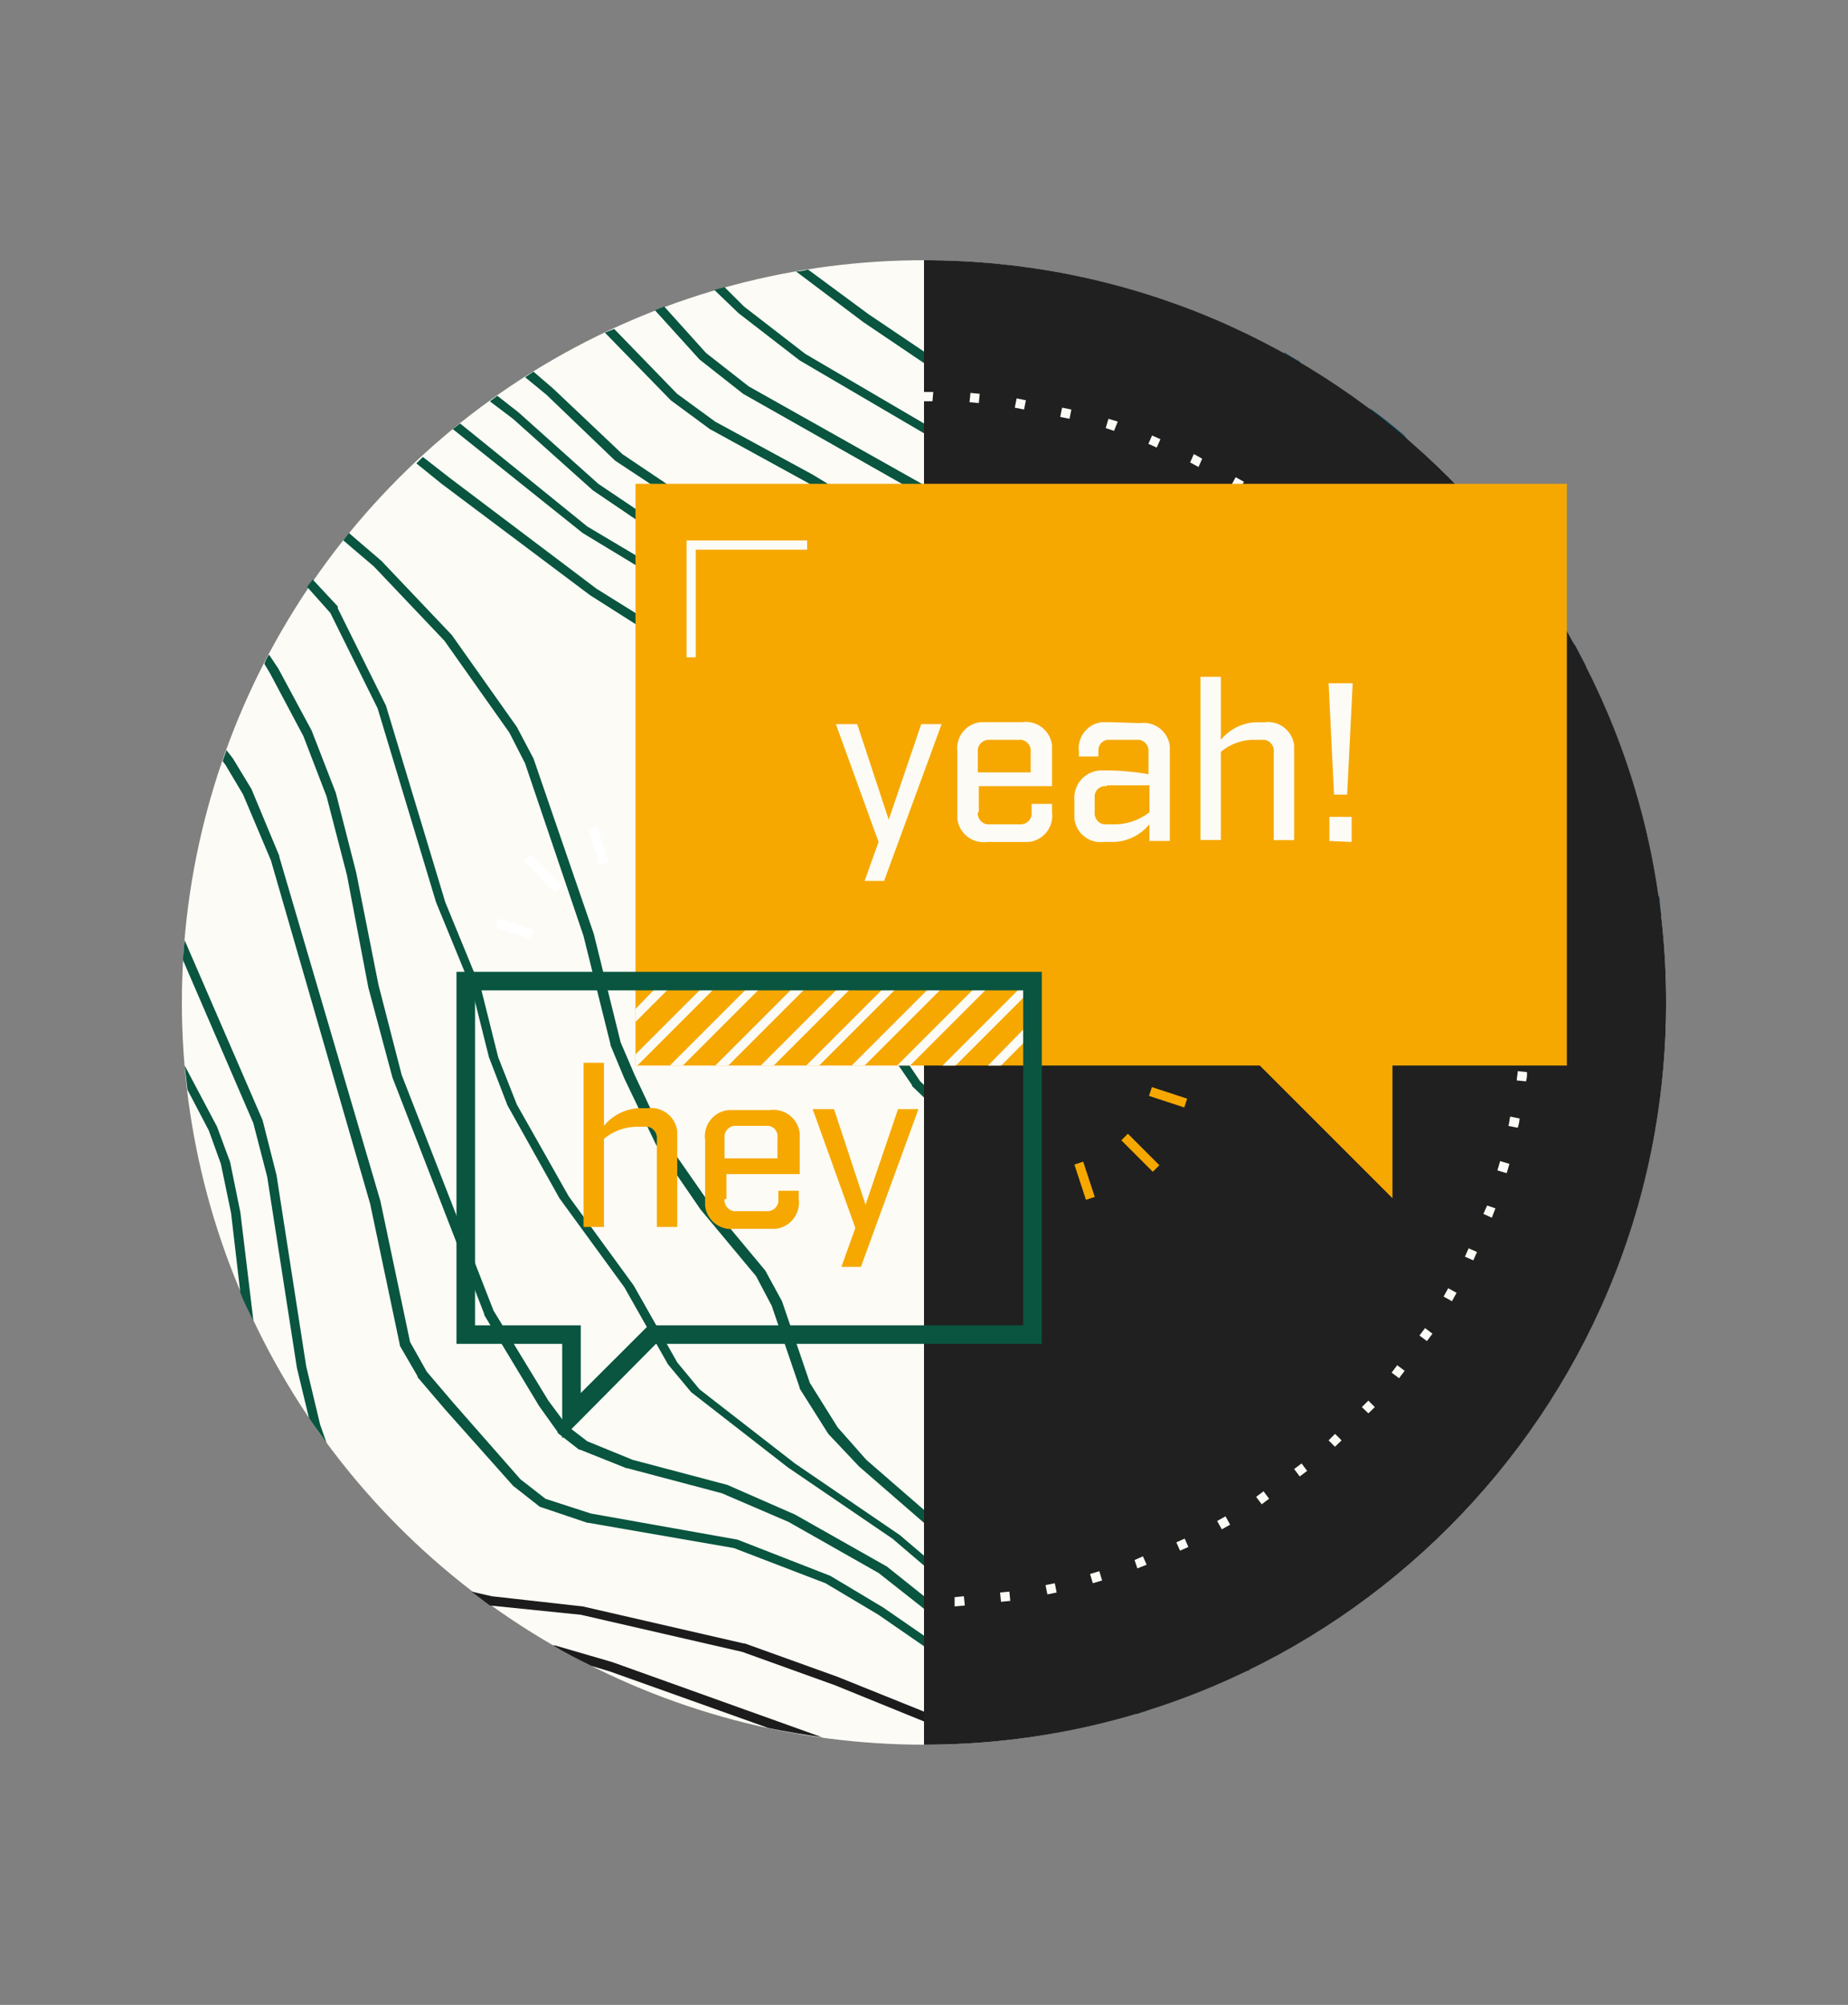 <svg id="Layer_1" data-name="Layer 1" xmlns="http://www.w3.org/2000/svg" xmlns:xlink="http://www.w3.org/1999/xlink" viewBox="0 0 708 768"><rect x="0" y="0" width="708" height="768" fill="#808080" stroke="none"/><defs><style>.cls-1{fill:none;}.cls-2{fill:#fdfbf5;}.cls-3{fill:#09553f;}.cls-4{fill:#074e67;}.cls-5{fill:#1c1c1c;}.cls-6{fill:#202020;}.cls-7{fill:#f6a800;}.cls-8{clip-path:url(#clip-path);}.cls-9{fill:#fff;}</style><clipPath id="clip-path"><rect class="cls-1" x="243.47" y="375.83" width="152.47" height="32.34"/></clipPath></defs><g id="Layer_1-2" data-name="Layer 1-2"><circle class="cls-2" cx="354" cy="384" r="284.32"/><circle class="cls-1" cx="354" cy="384" r="284.32"/><path class="cls-3" d="M445,648.06,419,628.87h0l-24.88-15.64-62.19-54-11-12.44-10.66-17.06-10.67-31.27h0l-6.39-11.73h0L271.9,461.12,254.84,436.6l-11.72-24.88-5.34-12.44-10.3-41.58h0l-23.1-67.17h0L198,278.45h0L173.1,243.26h0l-27-28.43h0l-12.44-10.66c-.71,1.06-1.42,1.78-2.13,2.84l11.73,10,27,28.43,24.88,35.19,6,11.73,22.39,66.1L233.88,400h0v.36l5.33,12.79h0l12.08,25.24h0l17.06,24.87h0l21.32,25.59,6,11.38,10.67,31.27h0v.36l11,17.41h0l11.73,12.44h0l62.2,54h0l24.87,15.64,25.95,19.19h0l3.2,1.78,4.26-1.43Z"/><path class="cls-3" d="M436.45,482.45h0l-5-12.44h0l-6.4-12.09h0l-28.43-36.25-12.09-23.1-19.19-66.1h0L354,310.08h0l-47.62-54h0l-30.57-24.17h0L225,201.68,176.3,162.23c-1.07.71-1.78,1.42-2.84,2.13l49.75,39.81h0l50.47,30.56,30.21,24.17,46.91,53.31,11,21.68,18.83,65.39h0v.36l12.44,23.45h0l28.44,36.25,6.39,11.73,5,12.09,1.78,10.3L435,505.9l-5,43.36v.36l1.42,14.21h0l2.84,11h0v.35l6,11.73h0l11.73,16.35h0l13.15,13.15h0l11,7.11h0l16,7.46,3.91-2.13h-.36l-18.12-8.17L467,613.94l-12.8-13.15-11.37-16-5.69-11.37-2.84-10.66-1.42-13.86,5-43h0l-.35-12.79h0Z"/><path class="cls-3" d="M169.19,185.33h0L226.06,228h0l33.05,21,16.35,12.79L284,272.4l5.33,12.44,10.3,41.59h0l9.6,24.16h0l19.9,35.54h0l20.26,29.5h0V416l50.82,48.69,9.6,13.15,4.62,10.66L413,500.57l-6.4,15.64-10,17.06h0c0,.35,0,.35-.36.71h0l-1.77,19.9h0v.71h0L398.78,566h0v.36l15.64,24.17h0l23.81,27h0l16,13.5h.36l19.19,9.6,5-.71-21.32-10.66-15.64-13.15-23.45-27L402.69,564.9l-4.27-10.66,1.43-19.2,9.95-17h0l6.39-16v-.71l1.43-12.79h0v-.71h0l-5-11.73h0v-.36l-9.59-13.5h0l-50.47-48-19.9-29.5-19.91-35.18-9.59-24.17-10.31-41.58h0l-5.68-12.44h0V271l-8.53-11.37h0l-17.06-13.5h0l-33.06-20.62L172,182.84h0l-10-7.81-2.48,2.48Z"/><path class="cls-3" d="M196.56,160.45l30.56,27.37h0L246,200.61h0l41.23,22L377.46,287l12.79,13.15L407,324.29l5,19.55-1.42,31.28h0L413,399.28v.36l11.37,30.21h0l13.15,23.45,9.24,22.39L451,495.6l5.33,50.46h0l3.91,16h0v.36l6.05,13.15h0v.36l7.81,11.37h0L491.18,604h.71l17.42,8.53H510l10,1.42c1.42-1.06,2.84-1.77,4.27-2.84L511.09,609l-16.71-8.18-16.7-16.35-7.46-11-5.69-12.09-3.91-15.63-5.33-50.47h0L451,475h0l-9.59-22.74h0l-13.15-23.46-11.37-29.85-2.49-23.82,1.42-31.27v-.71l-5.33-20.26c0-.35,0-.35-.36-.71l-17.06-24.52h0l-13.15-13.15h0l-90.62-64.33h0l-41.58-22.39-18.48-12.44L198.69,158h0l-8.17-6.4-2.85,2.13Z"/><path class="cls-3" d="M623,473.92,592.47,439.8l-6.75-9.6-12.79-25.59h0L565.82,394h0L558,386.13h0l-24.52-17.06L526,361.25l-13.5-22.74L489.05,272.4l-.35-.35-12.09-16.7h0l-9.95-9.24h0L448.54,233,418,204.17h0l-43.36-29.86h0l-66.1-38.73-23.46-18.13L277.59,110l-3.91,1.06,9.24,8.89h0l23.46,18.12h0l66.1,38.74L415.13,206l30.56,28.78h0l18.48,13.51,9.95,9.24,12.09,16L509,339.58h0v.35L522.81,363h0v.36l7.82,7.82h0l24.88,17.05,7.46,7.47,6.76,10.3,12.79,25.59h0l6.75,9.6h0l31.28,35.18h0l1.78,1.43c.35-1.07.71-2.49,1.06-3.56Z"/><path class="cls-4" d="M457.42,120.29h0l7.82,7.47,16,20.61L505,189.6h0l37,57.22h0l36.25,47.62,24.52,50.47h0l15.28,22.39h0l.36.35L638,384v-4.62L620.9,365.16,606,343.48,581.46,293h0l-36.61-48-37-56.86L484.08,147h0l-16.35-20.61h0l-3.56-3.56-8.53-3.2Z"/><path class="cls-5" d="M234.59,636.69h0l-22-6.4h-.71c4.62,2.84,9.6,5.33,14.57,7.82l7.11,2.13,60.77,21.68c6.76,1.42,13.51,2.49,20.62,3.56Z"/><path class="cls-4" d="M418.68,120.65h0l41.58,33.41,12.8,16,35.54,56.51,27,48h0l20.61,27,21.33,35.89h0l35.18,50.11h0L636.9,410.3c0-1.42.35-3.2.35-4.62l-21.68-20.61L580,334.6l-21.32-35.9h0l-20.61-27-26.66-47.62h0L475.9,167.56h0l-12.79-16h0l-42.3-33.41-14.21-13.5-6.4-1.07Z"/><path class="cls-3" d="M209.35,151.21l26.3,25.24h0l19.9,13.15h0l42.65,22.74,32.34,23.1h0l38,24.17,28.08,23.1,25.59,25.59L434,326.07l5,16.7,2.49,50.83h0l3.91,21.32h0l28.07,102h0v.35l19.91,37.32h0a.35.35,0,0,0,.35.36L511.8,571.3h0l6,3.9h.35l8.89,2.85h10.31l27.72-6a39.13,39.13,0,0,0,3.55-4.27h-1.78l-29.14,8.18H528.5L520,573.43l-5.69-3.56-17.77-16.34-19.54-37-27.72-102-3.91-21-2.49-51.18v-.71l-5-17.06v-.71l-12.08-18.13h0L400.2,280.58h0l-28.07-23.1h0l-38.39-24.17-33.05-23.46h0L258,187.11,238.5,174l-26.66-25.23h0l-7.46-6.4-3.2,2.13Z"/><path class="cls-3" d="M414.06,648.06h0l-42.65-22.74-31.63-25.24h0l-35.18-19.9h0l-25.94-11.37h0l-36.26-9.6L225,552.1l-7.82-6-7.11-9.59-21-34.48-35.18-90.27L145,377.25l-8.53-43h0l-7.82-30.56h0l-9.24-23.81h0l-12.8-23.81h0l-3.55-5.33a16.61,16.61,0,0,0-1.78,3.55l2.13,3.55L116.24,282l8.88,23.1,7.82,30.21,8.18,43h0l9.24,34.48h0l35.18,90.62h0v.36l21,34.83h0l7.11,9.95h0v.36l8.17,6.39h.36l17.77,7.11h.35l36.25,9.6,25.59,11,34.48,19.55,32,25.23h.36l42.64,22.75,12.09,8.53,4.62-1.42-14.93-10.31Z"/><path class="cls-3" d="M546.27,469.3h0l-12.79-8.53-9.6-9.6-6.75-11.37-29.86-77.12-17-54.74h0l-5.69-11.72h0L457.07,287h0L373.9,219.81h0l-62.55-38h0L274,161.52l-14.58-10.66L235.3,126l-3.56,1.42L257,153.35h0l14.92,11h0L309.58,185l62.19,37.67,82.45,66.1,7.11,8.89L467,309l16.7,54.38h0l30.21,77.83h0v.35L521,453.3h0v.36l10,9.95h0l12.79,8.53L568,492.4h0l36.25,25.94c.71-1.07,1.07-2.13,1.78-3.2l-35.9-25.59Z"/><path class="cls-3" d="M92.07,464.32h0l-3.91-19.19h0l-5-13.51h0L70.75,408.17c.35,3.2.71,6,1.06,9.24L80,433.05l4.62,12.79,3.91,18.84,3.55,30.56c1.42,3.55,3.2,7.11,5,10.66l-5-41.58Z"/><path class="cls-4" d="M627,330.33l-16.35-38h0l-7.47-11.73h0L569,240.77l-21-29.85h0l-33.41-43.36-16.7-29.14c-2.14-1.07-4.27-2.49-6.05-3.55L511.8,169h0l33.4,43.36,21,29.86h0L600.29,282l7.11,11.37,16.35,38h0l11.37,17.77h0v.36l1.42,1.42a48.93,48.93,0,0,1-.71-7.11Z"/><path class="cls-3" d="M330.9,123.49h0l95.25,64.33,51.53,51.53,12.44,16,6.75,11.37L515,313.63h0l13.15,25.95h0a.34.34,0,0,0,.35.35l12.08,12.44h0l27.73,22.39,8.53,10.31,17.41,29.14h0l8.17,11h0l26.66,29.49c.35-1.42.71-2.84,1.06-4.26l-24.87-27.72-8.18-10.66-16.7-28.79h0l-8.53-10.66h0l-27.72-22.75L532.41,337.8l-12.79-25.24L501.49,265.3h0l-7.11-11.73h0l-12.44-16.35h0L428.63,185h0l-95.95-64.69-23.1-17.06A20.64,20.64,0,0,1,305,104l25.95,19.54Z"/><path class="cls-3" d="M615.93,494.53l-19.19-17.06-28.43-33.41-18.49-26.3h0l-23.45-23.1-7.11-8.88L505.76,363l-6.05-14.21L485.5,301.55h0l-8.18-18.48v-.71L462,264.59h0l-24.52-17.06-23.81-21h0l-29.86-22.39h0L363.24,191h0l-76.41-43-16.35-12.8-16-17.77-3.56,1.42L268,137.71h0l16.71,13.15h0l77.12,43.71L381.37,207l29.85,22L435,250h0l24.52,17.06,14.93,17.42,7.82,18.12,14.21,47.27h0l6.05,14.22h0l14.21,23.45h0l7.47,9.24h0l23.45,22.75,18.48,26.3h0L594.6,479.6h0l19.2,17.06h0l.71.71c.35-1.06,1.06-2.13,1.42-3.2Z"/><path class="cls-4" d="M525.66,158h0L558,196.7l23.81,33.06h0L599.94,249h0l7.81,6.4c-1.42-2.85-2.84-5.34-4.26-8.18l-1.07-1.06-17.77-18.84-23.81-33.05h0l-23.1-27.72c-4.26-3.56-8.53-7.11-13.15-10.31l1.07,1.42Z"/><path class="cls-3" d="M117.3,523.32,105.93,450.1h0l-5.33-21h0L70.75,360.19c-.36,2.49-.36,5-.71,7.46l27,62.55,5.33,20.61L113.75,524h0l4.62,19.19c2.13,3.2,4.62,6.4,6.75,9.59l-2.48-7.1Z"/><path class="cls-5" d="M321,642.37h0l-35.54-12.79h-.36l-61.84-14.22h0l-34.83-3.9-7.81-1.78c2.48,1.78,4.62,3.55,7.1,5.33h0l34.83,3.55,61.84,14.22,35.54,12.79,53.31,21.68a57.39,57.39,0,0,0,7.82-.71L321,642.37Z"/><path class="cls-3" d="M144.67,271.34l22.39,74.28h0l13.86,33.76,6.4,25.59h0l7.11,18.48h0L214.33,459h0l24.88,34.12,16.7,29.5h0l8.88,10.66h0l37,28.78h0l40.16,27.37,38.73,33.05h0l33.77,19.9,21,14.22,4.26-1.42-23.46-16h0L383.5,621.05l-38.74-33h0L304.6,560.63,268,532.2l-8.53-10.31-16.7-29.49h0l-24.88-34.12L198,423.09,190.87,405l-6.4-25.59h0l-13.86-33.76-22.74-75.35h0L129.39,233v-.72l-9.6-10.3c-.71,1.06-1.42,1.78-2.13,2.84l8.88,9.95Z"/><path class="cls-3" d="M411.57,657h0l-43.35-20.62-29.86-20.61h0L318.1,603.64h0l-35.54-13.86h0l-56.15-10L209,574.14l-9.6-7.47-25.59-29.14h0l-10.3-12.08-6.4-11.37-11.37-54h0L107,328.2v-.35L96.34,302.26h0l-7.11-11.73h0l-2.49-3.2c-.36,1.42-1.07,2.84-1.42,4.27L86.38,293l6.76,11.37,10.66,25.23,38,131.5,11.37,54v.36h0L160,527.23h0v.35L170.61,540h0l25.95,29.14h0l9.95,7.82a1.22,1.22,0,0,0,.71.36l17.77,6h.36L281.14,593l35.19,13.51,20.26,12.08,29.85,20.62h0l43.36,20.61,3.2,2.13,4.62-1.06L411.57,657Z"/><path class="cls-6" d="M354,99.68c157.09,0,284.32,127.23,284.32,284.32S511.09,668.32,354,668.32"/><path class="cls-2" d="M365.73,615.36v-3.55l3.55-.35.36,3.55Zm17.77-1.77-.36-3.56,3.56-.35.35,3.55Zm17.77-2.85-.71-3.55,3.55-.71.71,3.55Zm17.41-4.26-1.06-3.55,3.55-1.07,1.07,3.55Zm17.06-5.69-1.06-3.2,3.19-1.42,1.43,3.2ZM452.09,594l-1.42-3.2,3.2-1.42,1.42,3.2Zm16-8.17-1.77-3.2,3.19-1.78,1.78,3.2Zm15.29-9.6-2.14-2.84,2.85-2.13,2.13,2.84Zm14.57-10.66-2.14-2.84,2.85-2.14,2.13,2.85Zm13.5-11.37L509,551.75l2.49-2.49,2.49,2.49Zm12.8-12.8L521.75,539l2.49-2.48,2.48,2.48ZM536,527.94l-2.84-2.14,2.13-2.84,2.85,2.13Zm10.67-14.22-2.85-2.13,2.14-2.85,2.84,2.14Zm9.59-15.28-3.2-1.78,1.78-3.2,3.2,1.78Zm8.18-15.64-3.2-1.42,1.42-3.2,3.2,1.42Zm7.1-16.35L568.31,465l1.42-3.2,3.2,1.07Zm5.69-17.06-3.55-1.06c.35-1.07.71-2.49,1.06-3.56l3.56,1.07c-.36,1.07-.71,2.49-1.07,3.55ZM581.46,432l-3.56-.71c.36-1.07.36-2.49.71-3.56l3.56.71A12.86,12.86,0,0,1,581.46,432Zm3.19-17.77-3.55-.36c0-1.06.36-2.48.36-3.55l3.55.35a10.85,10.85,0,0,1-.36,3.56Zm1.78-17.77-3.55-.36a12.28,12.28,0,0,1,.35-3.55h3.56a15.72,15.72,0,0,0-.36,3.91Zm-3.2-17.77v-3.55h3.56v3.55Zm-1.06-17.77c0-1.07-.36-2.49-.36-3.55l3.55-.36c0,1.07.36,2.49.36,3.55Zm-2.49-17.42c-.36-1.06-.36-2.48-.71-3.55l3.55-.71c.36,1.07.36,2.49.71,3.55Zm-3.56-17.05a10.71,10.71,0,0,1-.71-3.56l3.56-1.06.71,3.55Zm-5-17.06-1.07-3.2,3.2-1.07,1.07,3.56Zm-6-16.35-1.42-3.2,3.19-1.42,1.43,3.2Zm-7.47-15.64-1.77-3.2,3.2-1.78,1.77,3.2Zm-8.88-15.28L547,259.26l2.84-1.78,1.78,2.84Zm-10-14.93-2.14-2.84,2.85-2.13,2.13,2.84Zm-10.66-13.5L526,230.82l2.85-2.48,2.48,2.84Zm-12.09-13.15L513.57,218l2.49-2.49,2.49,2.49Zm-13.15-12.09-2.84-2.13,2.13-2.84,2.84,2.13Zm-13.5-10.66-2.85-2.13,2.14-2.84,2.84,2.13Zm-14.93-10L471.64,186l1.77-3.2,3.2,1.78Zm-15.28-8.89-3.2-1.77,1.42-3.2,3.2,1.78Zm-16-7.46-3.2-1.42,1.42-3.2,3.2,1.42Zm-16.35-6.4-3.2-1.06,1.06-3.56,3.56,1.07Zm-17.06-4.62-3.56-.71.71-3.55,3.56.71Zm-17.42-3.55-3.55-.71.71-3.55,3.55.71ZM375,154.41l-3.56-.35.36-3.56,3.55.36Zm-17.77-.71H354v-3.55h3.55Z"/><path class="cls-7" d="M223.57,407.1h7.82v24.17a18.37,18.37,0,0,1,13.15-6.75h3.55a10.07,10.07,0,0,1,11.37,8.88V470h-7.81V436.24a4.29,4.29,0,0,0-3.56-4.62h-4.26a19.91,19.91,0,0,0-12.44,4.62V470h-7.82Z"/><path class="cls-7" d="M277.59,459.34a4.27,4.27,0,0,0,3.55,4.62h12.44a4.27,4.27,0,0,0,4.62-3.55v-4.26H306v3.19a10.09,10.09,0,0,1-8.88,11.38H281.5a10.08,10.08,0,0,1-11.37-8.89V436.6A10.08,10.08,0,0,1,279,425.23h16a10.09,10.09,0,0,1,11.38,8.88v15.64H278.3v9.59Zm4.62-28.07a4.27,4.27,0,0,0-4.62,3.55v8.89h20.26v-7.82a4,4,0,0,0-3.56-4.62H282.21Z"/><path class="cls-7" d="M329.83,485.29h-7.46l5.33-14.93-16.35-45.49h8.18l12.08,36.61,12.44-36.61h7.82Z"/><polygon class="cls-7" points="600.29 185.33 600.29 408.17 533.48 408.17 533.48 458.99 482.65 408.17 243.47 408.17 243.47 185.33 600.29 185.33"/><path class="cls-2" d="M338.72,337.44h-7.47l5.34-14.92-16.35-45.14h8.17L340.49,314l12.44-36.61h7.82Z"/><path class="cls-2" d="M374.61,311.14a4.27,4.27,0,0,0,3.56,4.62h12.44a4.28,4.28,0,0,0,4.62-3.55v-4.27h7.82v3.2a10.09,10.09,0,0,1-8.89,11.38h-16a10.1,10.1,0,0,1-11.38-8.89V288a10.09,10.09,0,0,1,8.89-11.37h16a10.1,10.1,0,0,1,11.38,8.88v15.64H375v9.95Zm4.62-27.72a4.29,4.29,0,0,0-4.62,3.56v8.88h20.26V288a4.28,4.28,0,0,0-3.55-4.62H379.23Z"/><path class="cls-2" d="M436.81,277a10.09,10.09,0,0,1,11.37,8.89v36.25h-7.82v-6.4a18.41,18.41,0,0,1-13.15,6.76H423a10.1,10.1,0,0,1-11.38-8.89v-7.11a10.5,10.5,0,0,1,10-11.37h3.91A101.36,101.36,0,0,1,440,296.57V288a4.29,4.29,0,0,0-3.56-4.62H425.08a4,4,0,0,0-4.26,3.91v2.49h-7.47V288a10.09,10.09,0,0,1,8.89-11.37h2.48ZM424,301.19a4,4,0,0,0-4.62,3.56v6.39a4.27,4.27,0,0,0,3.56,4.62h5a22.12,22.12,0,0,0,12.44-4.62v-10.3H424Z"/><path class="cls-2" d="M459.91,259.26h7.82v24.16a18.37,18.37,0,0,1,13.15-6.75h3.55a10.08,10.08,0,0,1,11.37,8.88v36.26H488V288a4.29,4.29,0,0,0-3.56-4.62h-4.26A19.91,19.91,0,0,0,467.73,288v33.77h-7.82Z"/><path class="cls-2" d="M511.09,304.39,509,261.74h9.24l-2.13,42.65Zm-1.78,17.77v-9.24h8.53v9.6Z"/><polygon class="cls-2" points="266.57 251.79 263.02 251.79 263.02 207.01 309.22 207.01 309.22 210.56 266.57 210.56 266.57 251.79"/><g class="cls-8"><polygon class="cls-2" points="293.94 375.83 288.96 375.83 256.62 408.17 261.6 408.17 293.94 375.83"/><polygon class="cls-2" points="328.77 375.83 323.79 375.83 291.45 408.17 296.43 408.17 328.77 375.83"/><polygon class="cls-2" points="311.35 375.83 306.38 375.83 274.04 408.17 279.01 408.17 311.35 375.83"/><polygon class="cls-2" points="271.55 375.83 243.47 403.9 243.47 408.17 244.18 408.17 276.52 375.83 271.55 375.83"/><polygon class="cls-2" points="259.11 375.83 253.78 375.83 243.47 386.49 243.47 391.46 259.11 375.83"/><polygon class="cls-2" points="395.58 378.67 395.58 375.83 393.45 375.83 361.11 408.17 366.08 408.17 395.58 378.67"/><polygon class="cls-2" points="395.58 396.08 395.58 390.75 378.52 408.17 383.5 408.17 395.58 396.08"/><polygon class="cls-2" points="363.6 375.83 358.62 375.83 326.28 408.17 331.25 408.17 363.6 375.83"/><polygon class="cls-2" points="381.01 375.83 376.04 375.83 343.69 408.17 348.67 408.17 381.01 375.83"/><polygon class="cls-2" points="346.18 375.83 341.21 375.83 308.86 408.17 313.84 408.17 346.18 375.83"/></g><path class="cls-3" d="M215.39,551V514.79H174.88V372.27H399.14V514.79H251.29ZM182,507.68H222.5v25.94l25.95-25.94H392V379.38H182Z"/><rect class="cls-9" x="206.19" y="326.07" width="3.55" height="17.06" transform="translate(-175.69 245.05) rotate(-45)"/><rect class="cls-9" x="227.53" y="316.8" width="3.55" height="14.22" transform="translate(-89.54 87.61) rotate(-18.16)"/><rect class="cls-9" x="195.3" y="348.59" width="3.55" height="14.22" transform="translate(-202.33 432.09) rotate(-71.84)"/><rect class="cls-7" x="435.11" y="433.05" width="3.55" height="17.06" transform="translate(-184.28 438.26) rotate(-45)"/><rect class="cls-7" x="413.75" y="445.17" width="3.55" height="14.22" transform="translate(-120.27 152.05) rotate(-18.16)"/><rect class="cls-7" x="445.74" y="413.22" width="3.55" height="14.22" transform="translate(-91.31 714.64) rotate(-71.85)"/></g></svg>
